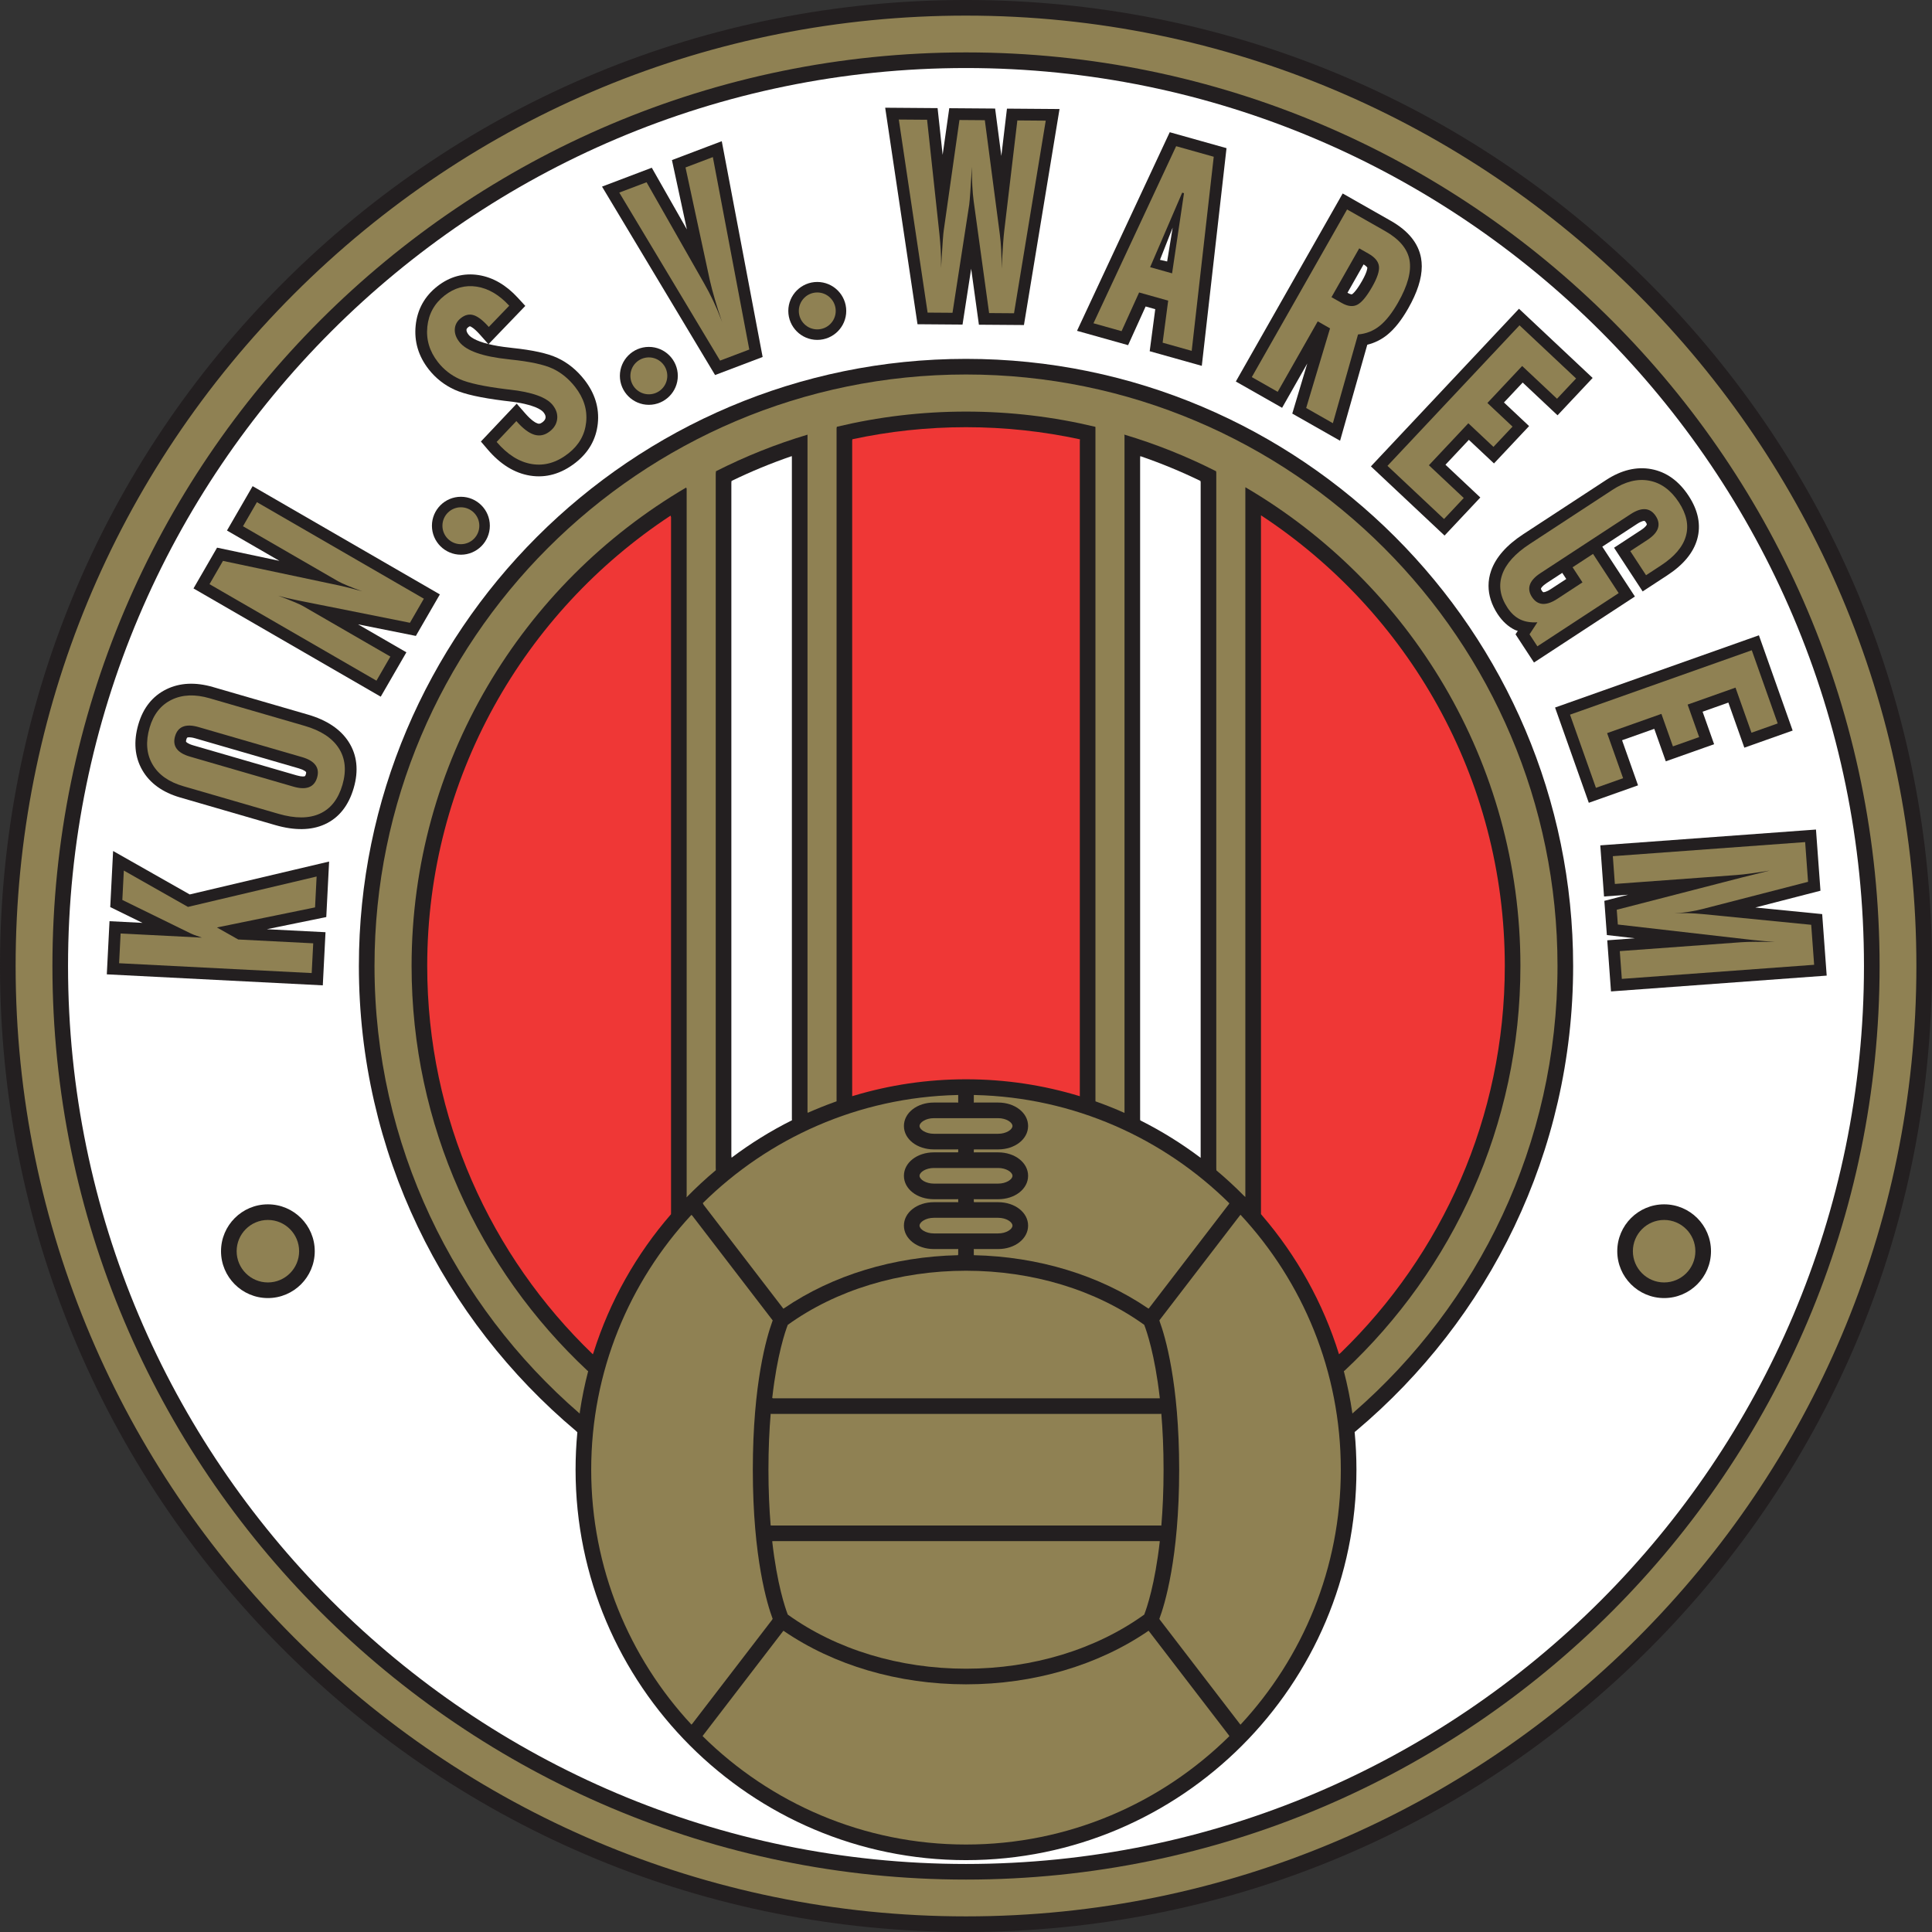 <?xml version="1.0" encoding="UTF-8"?>
<svg xmlns="http://www.w3.org/2000/svg" xmlns:xlink="http://www.w3.org/1999/xlink" width="529.8pt" height="529.8pt" viewBox="0 0 529.8 529.8" version="1.1">
<rect x="0" y="0" width="529.8" height="529.8" fill="#333333" stroke="none"/>
<g id="surface1">
<path style=" stroke:none;fill-rule:nonzero;fill:rgb(13.699%,12.199%,12.5%);fill-opacity:1;" d="M 77.59 77.586 C 27.555 127.617 0 194.141 0 264.898 C 0 335.652 27.555 402.176 77.59 452.211 C 127.621 502.242 194.145 529.801 264.902 529.801 C 335.656 529.801 402.18 502.242 452.215 452.211 C 502.246 402.176 529.805 335.652 529.805 264.898 C 529.805 194.141 502.246 127.617 452.215 77.586 C 402.18 27.551 335.656 -0.004 264.902 -0.004 C 194.145 -0.004 127.621 27.551 77.59 77.586 "/>
<path style=" stroke:none;fill-rule:nonzero;fill:rgb(100%,100%,100%);fill-opacity:1;" d="M 18.656 264.898 C 18.656 129.121 129.121 18.656 264.902 18.656 C 400.68 18.656 511.145 129.121 511.145 264.898 C 511.145 400.68 400.68 511.145 264.902 511.145 C 129.121 511.145 18.656 400.68 18.656 264.898 M 158.324 392.766 C 158 396.145 157.836 399.57 157.836 403.031 C 157.836 462.066 205.867 510.094 264.902 510.094 C 323.938 510.094 371.969 462.066 371.969 403.031 C 371.969 399.547 371.801 396.102 371.473 392.699 L 371.871 392.379 C 408.238 361.812 431.391 316.008 431.391 264.898 C 431.391 173.098 356.703 98.41 264.902 98.41 C 173.102 98.41 98.414 173.098 98.414 264.898 C 98.414 316.039 121.594 361.867 157.992 392.43 L 158.324 392.766 "/>
<path style=" stroke:none;fill-rule:nonzero;fill:rgb(13.699%,12.199%,12.5%);fill-opacity:1;" d="M 119.93 78.508 C 116.438 81.238 114.438 84.859 113.984 89.273 C 113.539 93.633 114.742 97.672 117.562 101.281 C 119.477 103.727 121.887 105.617 124.73 106.898 C 127.43 108.113 131.844 109.094 138.234 109.898 C 138.266 109.902 139.254 110.016 139.254 110.016 C 146.582 110.824 148.559 112.445 149.074 113.105 C 149.609 113.789 149.637 114.23 149.602 114.539 C 149.562 114.859 149.434 115.258 148.789 115.762 C 148.07 116.324 147.711 116.211 147.445 116.129 C 146.93 115.973 145.809 115.402 144.02 113.355 L 141.691 110.691 L 131.871 121.074 L 133.746 123.27 C 137.211 127.336 141.113 129.742 145.34 130.426 C 149.707 131.137 153.914 129.941 157.836 126.875 C 161.422 124.066 163.473 120.461 163.93 116.152 C 164.383 111.879 163.141 107.836 160.246 104.133 C 158.168 101.477 155.688 99.465 152.871 98.156 C 150.16 96.895 146.098 96 140.445 95.41 C 140.449 95.41 140.449 95.41 140.449 95.41 L 139.852 95.336 C 137.395 95.078 135.504 94.734 133.977 94.359 C 134.035 94.297 144.051 83.887 144.051 83.887 L 142.008 81.664 C 138.785 78.148 135.168 76.055 131.262 75.438 C 127.172 74.793 123.359 75.824 119.93 78.508 M 128.504 91.797 C 128.113 91.305 127.922 90.871 127.922 90.512 C 127.922 90.488 127.922 90.465 127.922 90.445 C 127.934 90.301 127.945 90.086 128.387 89.738 C 128.77 89.441 128.879 89.48 128.934 89.496 C 129.086 89.543 129.945 89.887 131.641 91.793 C 131.641 91.793 133.816 94.242 133.902 94.34 C 130.242 93.43 128.926 92.34 128.504 91.797 "/>
<path style=" stroke:none;fill-rule:nonzero;fill:rgb(13.699%,12.199%,12.5%);fill-opacity:1;" d="M 30.75 238.562 L 30.23 248.742 C 30.23 248.742 35.816 251.48 39.074 253.074 C 36.82 252.957 30.031 252.613 30.031 252.613 L 29.289 267.188 L 88.52 270.207 L 89.262 255.633 C 89.262 255.633 79.199 255.121 73.168 254.812 C 80.094 253.395 89.473 251.477 89.473 251.477 L 90.25 236.254 C 90.25 236.254 54.312 244.738 52.027 245.277 C 50.098 244.184 31.016 233.363 31.016 233.363 L 30.75 238.562 "/>
<path style=" stroke:none;fill-rule:nonzero;fill:rgb(13.699%,12.199%,12.5%);fill-opacity:1;" d="M 45.617 189.02 C 41.836 190.879 39.254 194.117 37.938 198.645 C 36.57 203.352 36.938 207.57 39.023 211.188 C 41.082 214.762 44.566 217.285 49.387 218.684 L 75.438 226.246 C 80.777 227.797 85.355 227.73 89.051 226.047 C 92.914 224.289 95.59 220.941 96.996 216.094 C 98.387 211.309 97.922 207.055 95.613 203.449 C 93.395 199.988 89.641 197.469 84.457 195.965 L 58.402 188.402 C 53.602 187.008 49.297 187.215 45.617 189.02 M 81.371 212.633 L 53 204.398 C 51.461 203.949 51.078 203.477 51.039 203.422 C 50.953 203.305 51.055 202.914 51.09 202.797 C 51.121 202.684 51.242 202.301 51.387 202.246 C 51.441 202.223 52.023 202.023 53.559 202.469 L 81.93 210.703 C 83.445 211.145 83.852 211.613 83.918 211.703 C 83.945 211.738 83.957 211.801 83.957 211.867 C 83.957 212.012 83.91 212.195 83.875 212.312 C 83.832 212.461 83.719 212.805 83.586 212.855 C 83.48 212.898 82.891 213.074 81.371 212.633 "/>
<path style=" stroke:none;fill-rule:nonzero;fill:rgb(13.699%,12.199%,12.5%);fill-opacity:1;" d="M 67.672 136.098 L 62.242 145.484 C 62.242 145.484 70.895 150.488 76.629 153.801 C 69.277 152.246 59.527 150.18 59.527 150.18 L 53.062 161.363 L 104.406 191.047 L 111.441 178.879 C 111.441 178.879 103.34 174.195 98.184 171.215 C 104.914 172.559 114.039 174.383 114.039 174.383 L 120.621 163 L 69.277 133.316 L 67.672 136.098 "/>
<path style=" stroke:none;fill-rule:nonzero;fill:rgb(13.699%,12.199%,12.5%);fill-opacity:1;" d="M 194.344 40.074 L 184.262 43.898 C 184.262 43.898 186.605 54.781 188.359 62.914 C 184.238 55.672 178.734 45.996 178.734 45.996 L 165.09 51.172 L 196.09 102.844 L 209.133 97.895 L 197.926 38.719 L 194.344 40.074 "/>
<path style=" stroke:none;fill-rule:nonzero;fill:rgb(13.699%,12.199%,12.5%);fill-opacity:1;" d="M 243.293 33.254 L 251.602 88.914 L 263.949 89.008 C 263.949 89.008 265.367 79.832 266.316 73.691 C 267.16 79.785 268.438 89.043 268.438 89.043 L 280.789 89.133 L 290.547 29.898 L 276.133 29.789 C 276.133 29.789 275.125 38.258 274.59 42.762 C 274 38.27 272.887 29.766 272.887 29.766 L 260.312 29.672 C 260.312 29.672 259.129 38.027 258.496 42.461 C 258.031 38.141 257.109 29.648 257.109 29.648 L 242.738 29.539 L 243.293 33.254 "/>
<path style=" stroke:none;fill-rule:nonzero;fill:rgb(13.699%,12.199%,12.5%);fill-opacity:1;" d="M 366.609 55.848 L 338.895 104.617 L 351.582 111.828 C 351.582 111.828 355.832 104.348 358.492 99.668 C 356.801 105.309 354.371 113.414 354.371 113.414 L 367.48 120.863 C 367.48 120.863 374.012 97.828 374.941 94.535 C 376.914 94.051 378.73 93.168 380.348 91.875 C 382.406 90.223 384.312 87.828 386.172 84.559 C 388.656 80.184 389.883 76.387 389.883 73.027 C 389.883 72.254 389.816 71.5 389.688 70.766 C 388.957 66.703 386.172 63.27 381.402 60.559 L 368.195 53.055 L 366.609 55.848 M 373.93 72.5 C 374.781 73.031 374.953 73.391 374.953 73.395 C 374.953 73.395 374.953 73.402 374.953 73.422 C 374.953 73.594 374.891 74.605 373.516 77.023 C 371.727 80.172 370.781 80.684 370.742 80.703 C 370.66 80.746 370.238 80.699 369.516 80.289 L 369.508 80.285 C 370.969 77.715 372.465 75.082 373.93 72.5 "/>
<path style=" stroke:none;fill-rule:nonzero;fill:rgb(13.699%,12.199%,12.5%);fill-opacity:1;" d="M 414.344 87.008 L 375.934 127.891 L 396.129 146.863 L 405.938 136.426 C 405.938 136.426 399.047 129.949 396.379 127.441 C 398.457 125.227 400.715 122.824 402.793 120.613 C 404.836 122.531 409.684 127.086 409.684 127.086 L 419.312 116.84 C 419.312 116.84 414.461 112.285 412.422 110.367 C 414.242 108.43 415.73 106.844 417.555 104.902 C 420.223 107.414 427.113 113.887 427.113 113.887 L 436.738 103.645 L 416.543 84.668 L 414.344 87.008 "/>
<path style=" stroke:none;fill-rule:nonzero;fill:rgb(13.699%,12.199%,12.5%);fill-opacity:1;" d="M 440.406 131.645 L 417.711 146.492 C 413.133 149.488 410.168 152.859 408.895 156.516 C 408.426 157.867 408.191 159.242 408.191 160.625 C 408.191 163.23 409.023 165.855 410.672 168.379 C 411.98 170.375 413.586 171.844 415.445 172.746 C 415.684 172.859 415.961 172.906 416.211 173.004 C 415.902 173.473 415.594 173.945 415.594 173.945 L 420.656 181.68 L 448.328 163.578 C 448.328 163.578 439.41 149.945 439.387 149.91 C 443.891 146.965 448.898 143.688 448.898 143.688 C 450.242 142.809 450.855 142.828 450.918 142.832 C 451.07 142.844 451.297 143.176 451.363 143.273 C 451.449 143.402 451.637 143.719 451.59 143.855 C 451.566 143.922 451.344 144.488 449.996 145.367 L 442.613 150.199 L 450.457 162.184 L 457.227 157.754 C 461.621 154.883 464.375 151.555 465.41 147.863 C 466.496 144.012 465.711 140.016 463.074 135.988 C 460.391 131.887 456.949 129.418 452.84 128.648 C 448.789 127.891 444.602 128.898 440.406 131.645 M 423.23 162.398 C 423.094 162.387 422.898 162.121 422.797 161.965 C 422.723 161.852 422.566 161.594 422.566 161.441 C 422.566 161.422 422.566 161.406 422.574 161.391 C 422.609 161.285 422.859 160.723 424.18 159.859 C 424.18 159.859 427.211 157.879 428.406 157.094 C 428.43 157.129 429.074 158.109 429.508 158.773 C 427.496 160.09 425.277 161.539 425.277 161.539 C 423.961 162.402 423.344 162.402 423.23 162.398 "/>
<path style=" stroke:none;fill-rule:nonzero;fill:rgb(13.699%,12.199%,12.5%);fill-opacity:1;" d="M 479.305 175.289 L 426.434 194.023 L 435.688 220.145 L 449.188 215.359 C 449.188 215.359 446.031 206.445 444.809 202.992 C 447.672 201.98 450.777 200.879 453.641 199.863 C 454.578 202.504 456.801 208.773 456.801 208.773 L 470.051 204.082 C 470.051 204.082 467.828 197.809 466.891 195.168 C 469.398 194.277 471.449 193.555 473.957 192.664 C 475.184 196.117 478.34 205.031 478.34 205.031 L 491.59 200.336 L 482.336 174.215 L 479.305 175.289 "/>
<path style=" stroke:none;fill-rule:nonzero;fill:rgb(13.699%,12.199%,12.5%);fill-opacity:1;" d="M 494.781 227.715 L 438.836 231.816 L 439.863 245.836 C 439.863 245.836 445.852 245.398 446.48 245.352 C 445.688 245.555 439.949 247.035 439.949 247.035 L 440.641 256.414 C 440.641 256.414 447.102 257.156 448.332 257.297 C 447.328 257.371 440.746 257.852 440.746 257.852 L 441.773 271.871 L 500.922 267.535 L 499.684 250.668 C 499.684 250.668 489.152 249.629 481.355 248.859 C 488.957 246.898 499.215 244.258 499.215 244.258 L 497.984 227.48 L 494.781 227.715 "/>
<path style=" stroke:none;fill-rule:nonzero;fill:rgb(13.699%,12.199%,12.5%);fill-opacity:1;" d="M 169.984 103.07 C 169.984 107.449 173.551 111.012 177.93 111.012 C 182.309 111.012 185.871 107.449 185.871 103.07 C 185.871 98.691 182.309 95.129 177.93 95.129 C 173.551 95.129 169.984 98.691 169.984 103.07 "/>
<path style=" stroke:none;fill-rule:nonzero;fill:rgb(13.699%,12.199%,12.5%);fill-opacity:1;" d="M 118.445 144.172 C 118.445 148.551 122.008 152.113 126.387 152.113 C 130.766 152.113 134.328 148.551 134.328 144.172 C 134.328 139.789 130.766 136.227 126.387 136.227 C 122.008 136.227 118.445 139.789 118.445 144.172 "/>
<path style=" stroke:none;fill-rule:nonzero;fill:rgb(13.699%,12.199%,12.5%);fill-opacity:1;" d="M 216.172 85.266 C 216.172 89.645 219.734 93.207 224.113 93.207 C 228.496 93.207 232.059 89.645 232.059 85.266 C 232.059 80.887 228.496 77.32 224.113 77.32 C 219.734 77.32 216.172 80.887 216.172 85.266 "/>
<path style=" stroke:none;fill-rule:nonzero;fill:rgb(13.699%,12.199%,12.5%);fill-opacity:1;" d="M 319.613 38.73 L 295.344 90.719 L 309.352 94.652 C 309.352 94.652 312.836 86.973 314.16 84.043 C 315.332 84.371 315.617 84.453 316.797 84.785 C 316.371 87.977 315.273 96.312 315.273 96.312 L 329.562 100.324 L 336.34 40.629 L 320.77 36.258 L 319.613 38.73 M 320.059 71.699 L 318.094 71.254 L 321.574 62.414 L 320.059 71.699 "/>
<path style=" stroke:none;fill-rule:nonzero;fill:rgb(56.099%,50.6%,32.5%);fill-opacity:1;" d="M 4.285 264.898 C 4.285 195.285 31.395 129.84 80.617 80.613 C 129.844 31.391 195.289 4.281 264.902 4.281 C 408.605 4.281 525.52 121.191 525.52 264.898 C 525.52 408.605 408.605 525.516 264.902 525.516 C 121.195 525.516 4.285 408.605 4.285 264.898 M 14.375 264.898 C 14.375 403.039 126.762 515.426 264.902 515.426 C 403.043 515.426 515.43 403.039 515.43 264.898 C 515.43 126.758 403.043 14.371 264.902 14.371 C 126.762 14.371 14.375 126.758 14.375 264.898 "/>
<path style=" stroke:none;fill-rule:nonzero;fill:rgb(56.099%,50.6%,32.5%);fill-opacity:1;" d="M 85.473 266.836 L 32.66 264.141 L 33.078 255.984 L 55.355 257.121 C 54.492 256.836 53.789 256.586 53.254 256.375 C 52.715 256.164 52.289 255.977 51.98 255.816 L 33.547 246.789 L 33.957 238.727 L 51.539 248.695 L 86.824 240.363 L 86.395 248.828 L 59.488 254.332 L 65.328 257.629 L 85.891 258.68 L 85.473 266.836 "/>
<path style=" stroke:none;fill-rule:nonzero;fill:rgb(56.099%,50.6%,32.5%);fill-opacity:1;" d="M 50.281 215.598 C 46.27 214.434 43.445 212.43 41.805 209.586 C 40.164 206.742 39.906 203.391 41.023 199.539 C 42.082 195.898 44.086 193.355 47.031 191.906 C 49.984 190.461 53.477 190.316 57.508 191.488 L 83.562 199.051 C 88 200.34 91.113 202.383 92.91 205.184 C 94.703 207.984 95.035 211.324 93.91 215.199 C 92.773 219.121 90.711 221.766 87.719 223.121 C 84.73 224.484 80.934 224.496 76.336 223.16 L 50.281 215.598 M 82.828 207.617 L 54.453 199.383 C 52.695 198.871 51.277 198.832 50.199 199.258 C 49.125 199.684 48.395 200.566 48.004 201.902 C 47.617 203.242 47.762 204.379 48.441 205.312 C 49.125 206.25 50.344 206.973 52.102 207.484 L 80.477 215.719 C 82.234 216.23 83.656 216.273 84.746 215.852 C 85.836 215.43 86.574 214.547 86.961 213.211 C 87.348 211.871 87.199 210.734 86.504 209.797 C 85.812 208.855 84.586 208.129 82.828 207.617 "/>
<path style=" stroke:none;fill-rule:nonzero;fill:rgb(56.099%,50.6%,32.5%);fill-opacity:1;" d="M 103.234 186.656 L 57.453 160.191 L 61.145 153.809 L 93.66 160.691 C 94.285 160.832 95.098 161.031 96.105 161.289 C 97.109 161.547 98.18 161.836 99.316 162.156 C 97.855 161.617 96.516 161.102 95.301 160.594 C 94.086 160.09 93.219 159.684 92.688 159.379 L 66.633 144.312 L 70.453 137.707 L 116.23 164.176 L 112.414 170.781 L 82.156 164.734 C 82.027 164.715 81.84 164.676 81.59 164.617 C 79.516 164.211 77.762 163.789 76.324 163.352 C 78.078 164.023 79.527 164.598 80.668 165.078 C 81.816 165.555 82.633 165.934 83.117 166.215 L 107.051 180.051 L 103.234 186.656 "/>
<path style=" stroke:none;fill-rule:nonzero;fill:rgb(56.099%,50.6%,32.5%);fill-opacity:1;" d="M 136.191 121.184 L 141.598 115.469 C 143.367 117.492 145 118.738 146.492 119.199 C 147.98 119.66 149.406 119.359 150.77 118.293 C 151.953 117.367 152.633 116.242 152.789 114.922 C 152.949 113.605 152.555 112.336 151.605 111.125 C 149.906 108.953 145.945 107.52 139.727 106.836 C 139.242 106.777 138.879 106.738 138.637 106.711 C 132.625 105.953 128.43 105.039 126.051 103.969 C 123.676 102.898 121.688 101.34 120.094 99.301 C 117.789 96.359 116.82 93.125 117.184 89.602 C 117.543 86.078 119.117 83.223 121.91 81.039 C 124.625 78.918 127.574 78.109 130.762 78.609 C 133.945 79.113 136.906 80.855 139.641 83.836 L 134.039 89.656 C 132.465 87.883 131.086 86.809 129.902 86.434 C 128.715 86.059 127.555 86.312 126.41 87.211 C 125.359 88.027 124.797 89.035 124.719 90.23 C 124.637 91.426 125.055 92.605 125.969 93.777 C 127.863 96.199 132.355 97.781 139.445 98.523 C 139.719 98.559 139.941 98.586 140.113 98.605 C 145.355 99.152 149.156 99.973 151.516 101.066 C 153.875 102.164 155.941 103.848 157.715 106.113 C 160.094 109.152 161.098 112.387 160.734 115.812 C 160.371 119.242 158.746 122.082 155.855 124.344 C 152.656 126.848 149.32 127.82 145.852 127.254 C 142.383 126.691 139.164 124.672 136.191 121.184 "/>
<path style=" stroke:none;fill-rule:nonzero;fill:rgb(56.099%,50.6%,32.5%);fill-opacity:1;" d="M 169.82 52.812 L 177.301 49.977 L 192.973 77.512 C 193.98 79.27 194.859 80.949 195.613 82.555 C 196.363 84.156 197.062 85.805 197.699 87.488 L 198.039 88.379 C 197.285 86.188 196.625 84.113 196.051 82.152 C 195.477 80.191 195.012 78.434 194.656 76.871 L 187.984 45.922 L 195.48 43.078 L 205.473 95.848 L 197.461 98.887 L 169.82 52.812 "/>
<path style=" stroke:none;fill-rule:nonzero;fill:rgb(56.099%,50.6%,32.5%);fill-opacity:1;" d="M 246.473 32.781 L 254.227 32.84 L 257.617 64.207 C 257.777 65.793 257.895 67.258 257.969 68.598 C 258.047 69.941 258.078 71.242 258.07 72.512 L 258.062 73.535 C 258.094 72.855 258.148 71.891 258.23 70.648 C 258.48 66.457 258.672 63.961 258.801 63.156 L 263.102 32.906 L 270.062 32.961 L 274.18 64.293 C 274.34 65.516 274.461 66.906 274.547 68.465 C 274.633 70.027 274.668 71.758 274.652 73.66 C 274.656 73.32 274.684 72.809 274.738 72.125 C 274.992 67.691 275.207 64.742 275.391 63.281 L 278.98 33.023 L 286.766 33.086 L 278.066 85.902 L 271.238 85.852 L 267 55.133 C 266.84 53.938 266.715 52.535 266.629 50.926 C 266.543 49.316 266.508 47.586 266.523 45.73 C 266.355 48.609 266.207 50.91 266.086 52.641 C 265.965 54.371 265.863 55.527 265.785 56.113 L 261.199 85.773 L 254.371 85.723 L 246.473 32.781 "/>
<path style=" stroke:none;fill-rule:nonzero;fill:rgb(56.099%,50.6%,32.5%);fill-opacity:1;" d="M 299.855 88.648 L 322.527 40.09 L 332.836 42.984 L 326.793 96.211 L 318.82 93.973 L 320.344 82.441 L 312.371 80.203 L 307.562 90.812 L 299.855 88.648 M 315.391 73.266 L 321.414 74.957 L 324.68 52.977 L 324.184 52.836 L 315.391 73.266 "/>
<path style=" stroke:none;fill-rule:nonzero;fill:rgb(56.099%,50.6%,32.5%);fill-opacity:1;" d="M 361.355 88.125 L 350.375 107.445 L 343.273 103.41 L 369.402 57.438 L 379.812 63.352 C 383.734 65.578 385.969 68.242 386.523 71.332 C 387.078 74.426 386.031 78.305 383.379 82.973 C 381.738 85.855 380.059 87.988 378.34 89.363 C 376.617 90.746 374.641 91.527 372.402 91.715 L 365.508 116.047 L 358.184 111.883 L 364.73 90.043 L 361.355 88.125 M 372.73 68.105 L 365.125 81.492 L 367.93 83.082 C 369.582 84.023 371.012 84.184 372.219 83.559 C 373.422 82.938 374.785 81.289 376.309 78.609 C 377.684 76.191 378.297 74.324 378.145 73.016 C 377.992 71.711 377.039 70.555 375.277 69.555 L 372.73 68.105 "/>
<path style=" stroke:none;fill-rule:nonzero;fill:rgb(56.099%,50.6%,32.5%);fill-opacity:1;" d="M 380.477 127.746 L 416.684 89.211 L 432.199 103.785 L 426.973 109.344 L 417.41 100.363 L 407.879 110.508 L 414.77 116.984 L 409.543 122.547 L 402.652 116.07 L 391.836 127.582 L 401.398 136.566 L 395.988 142.324 L 380.477 127.746 "/>
<path style=" stroke:none;fill-rule:nonzero;fill:rgb(56.099%,50.6%,32.5%);fill-opacity:1;" d="M 419.469 149.184 L 442.168 134.332 C 445.664 132.047 449.023 131.203 452.25 131.809 C 455.477 132.41 458.191 134.391 460.387 137.746 C 462.5 140.977 463.145 144.059 462.316 146.992 C 461.492 149.93 459.211 152.621 455.469 155.066 L 451.387 157.738 L 447.062 151.129 L 451.758 148.059 C 453.289 147.055 454.246 146.004 454.629 144.906 C 455.004 143.812 454.816 142.684 454.055 141.516 C 453.289 140.352 452.328 139.723 451.176 139.629 C 450.02 139.539 448.676 139.996 447.141 141 L 422.422 157.172 C 420.891 158.172 419.93 159.223 419.543 160.324 C 419.156 161.426 419.344 162.559 420.105 163.723 C 420.871 164.891 421.832 165.516 422.996 165.602 C 424.16 165.688 425.508 165.23 427.035 164.23 L 433.953 159.703 L 431.242 155.559 L 436.848 151.895 L 443.879 162.648 L 421.586 177.234 L 419.434 173.945 L 421.594 170.645 C 419.762 170.762 418.18 170.5 416.848 169.855 C 415.516 169.207 414.352 168.133 413.363 166.617 C 411.371 163.57 410.891 160.555 411.93 157.57 C 412.969 154.586 415.48 151.793 419.469 149.184 "/>
<path style=" stroke:none;fill-rule:nonzero;fill:rgb(56.099%,50.6%,32.5%);fill-opacity:1;" d="M 430.535 195.977 L 480.379 178.316 L 487.488 198.383 L 480.297 200.93 L 475.914 188.562 L 462.789 193.215 L 465.945 202.125 L 458.754 204.676 L 455.598 195.762 L 440.707 201.039 L 445.09 213.402 L 437.645 216.043 L 430.535 195.977 "/>
<path style=" stroke:none;fill-rule:nonzero;fill:rgb(56.099%,50.6%,32.5%);fill-opacity:1;" d="M 442.277 234.785 L 495.016 230.922 L 495.812 241.816 L 466.984 249.246 C 465.836 249.551 464.594 249.809 463.266 250.016 C 461.938 250.223 460.555 250.379 459.121 250.484 C 460.336 250.395 461.594 250.371 462.891 250.41 C 464.191 250.449 465.562 250.535 467.016 250.676 L 496.676 253.602 L 497.48 264.566 L 444.742 268.434 L 444.184 260.82 L 477.484 258.383 C 478.43 258.312 479.711 258.273 481.324 258.266 C 482.938 258.254 484.734 258.277 486.719 258.328 C 486.004 258.258 485.02 258.172 483.766 258.066 C 481.379 257.852 479.84 257.695 479.148 257.598 L 443.648 253.523 L 443.352 249.477 L 477.938 240.559 C 479.328 240.211 480.855 239.836 482.512 239.434 C 484.168 239.027 485.09 238.797 485.281 238.73 C 483.496 239.035 481.82 239.293 480.262 239.504 C 478.699 239.719 477.324 239.867 476.133 239.957 L 442.832 242.398 L 442.277 234.785 "/>
<path style=" stroke:none;fill-rule:nonzero;fill:rgb(56.099%,50.6%,32.5%);fill-opacity:1;" d="M 252.16 336.094 C 252.16 335.102 253.879 333.949 256.09 333.949 L 273.715 333.949 C 275.93 333.949 277.645 335.102 277.645 336.094 C 277.645 337.086 275.93 338.234 273.715 338.234 L 256.09 338.234 C 253.879 338.234 252.16 337.086 252.16 336.094 "/>
<path style=" stroke:none;fill-rule:nonzero;fill:rgb(56.099%,50.6%,32.5%);fill-opacity:1;" d="M 252.16 322.434 C 252.16 321.441 253.879 320.289 256.09 320.289 L 273.715 320.289 C 275.93 320.289 277.645 321.441 277.645 322.434 C 277.645 323.422 275.93 324.574 273.715 324.574 L 256.09 324.574 C 253.879 324.574 252.16 323.422 252.16 322.434 "/>
<path style=" stroke:none;fill-rule:nonzero;fill:rgb(56.099%,50.6%,32.5%);fill-opacity:1;" d="M 267.402 315.195 L 273.715 315.195 C 278.32 315.195 281.93 312.371 281.93 308.77 C 281.93 305.168 278.32 302.344 273.715 302.344 L 267.27 302.344 L 267.043 302.363 L 267.043 300.27 L 267.402 300.281 C 294.535 300.93 319.098 312.148 337.121 329.969 L 336.957 330.246 L 315 358.848 L 314.719 358.707 C 301.469 349.688 284.711 344.586 267.047 344.203 L 267.043 343.91 L 267.043 342.484 L 267.223 342.52 L 273.715 342.52 C 278.32 342.52 281.93 339.695 281.93 336.094 C 281.93 332.488 278.32 329.668 273.715 329.668 L 267.312 329.668 L 267.043 329.629 L 267.043 328.828 L 267.355 328.855 L 273.715 328.855 C 278.32 328.855 281.93 326.035 281.93 322.434 C 281.93 318.828 278.32 316.004 273.715 316.004 L 267.312 316.004 L 267.043 316.02 L 267.043 315.219 L 267.402 315.195 "/>
<path style=" stroke:none;fill-rule:nonzero;fill:rgb(56.099%,50.6%,32.5%);fill-opacity:1;" d="M 252.16 308.77 C 252.16 307.781 253.879 306.629 256.09 306.629 L 273.715 306.629 C 275.93 306.629 277.645 307.781 277.645 308.77 C 277.645 309.762 275.93 310.91 273.715 310.91 L 256.09 310.91 C 253.879 310.91 252.16 309.762 252.16 308.77 "/>
<path style=" stroke:none;fill-rule:nonzero;fill:rgb(56.099%,50.6%,32.5%);fill-opacity:1;" d="M 317.691 422.613 L 212.066 422.613 L 211.758 422.648 C 213.094 434.5 215.34 440.98 216.027 442.758 C 229.312 452.324 246.633 457.598 264.902 457.598 C 283.172 457.598 300.492 452.324 313.777 442.758 C 314.465 440.98 316.711 434.492 318.047 422.625 L 317.691 422.613 "/>
<path style=" stroke:none;fill-rule:nonzero;fill:rgb(56.099%,50.6%,32.5%);fill-opacity:1;" d="M 318.012 383.098 C 316.668 371.445 314.457 365.062 313.777 363.305 C 300.492 353.738 283.172 348.465 264.902 348.465 C 246.633 348.465 229.312 353.738 216.027 363.305 C 215.34 365.078 213.102 371.539 211.766 383.355 L 211.977 383.449 L 318.051 383.449 L 318.012 383.098 "/>
<path style=" stroke:none;fill-rule:nonzero;fill:rgb(56.099%,50.6%,32.5%);fill-opacity:1;" d="M 318.094 387.73 L 211.531 387.73 L 211.34 387.688 C 210.965 392.156 210.727 397.262 210.727 403.027 C 210.727 403.031 210.727 403.035 210.727 403.035 C 210.727 408.77 210.961 413.852 211.332 418.301 L 211.617 418.332 L 318.141 418.332 L 318.469 418.344 C 318.84 413.883 319.078 408.789 319.078 403.039 C 319.078 403.035 319.078 403.023 319.078 403.023 C 319.078 397.258 318.84 392.156 318.465 387.691 L 318.094 387.73 "/>
<path style=" stroke:none;fill-rule:nonzero;fill:rgb(56.099%,50.6%,32.5%);fill-opacity:1;" d="M 262.359 315.195 L 256.09 315.195 C 251.484 315.195 247.875 312.371 247.875 308.77 C 247.875 305.168 251.484 302.344 256.09 302.344 L 262.402 302.344 L 262.762 302.363 L 262.762 300.266 L 262.492 300.277 C 235.344 300.906 210.766 312.109 192.727 329.926 L 192.953 330.387 L 214.82 358.871 L 215.016 358.754 C 228.266 349.711 245.035 344.594 262.715 344.203 L 262.762 343.867 L 262.762 342.484 L 262.492 342.52 L 256.09 342.52 C 251.484 342.52 247.875 339.695 247.875 336.094 C 247.875 332.488 251.484 329.668 256.09 329.668 L 262.492 329.668 L 262.762 329.676 L 262.762 328.828 L 262.316 328.855 L 256.09 328.855 C 251.484 328.855 247.875 326.035 247.875 322.434 C 247.875 318.828 251.484 316.004 256.09 316.004 L 262.449 316.004 L 262.762 315.977 L 262.762 315.172 L 262.359 315.195 "/>
<path style=" stroke:none;fill-rule:nonzero;fill:rgb(56.099%,50.6%,32.5%);fill-opacity:1;" d="M 182.988 103.07 C 182.988 105.863 180.723 108.129 177.93 108.129 C 175.133 108.129 172.867 105.863 172.867 103.07 C 172.867 100.273 175.133 98.008 177.93 98.008 C 180.723 98.008 182.988 100.273 182.988 103.07 "/>
<path style=" stroke:none;fill-rule:nonzero;fill:rgb(56.099%,50.6%,32.5%);fill-opacity:1;" d="M 131.445 144.172 C 131.445 146.965 129.18 149.23 126.387 149.23 C 123.59 149.23 121.324 146.965 121.324 144.172 C 121.324 141.375 123.59 139.109 126.387 139.109 C 129.18 139.109 131.445 141.375 131.445 144.172 "/>
<path style=" stroke:none;fill-rule:nonzero;fill:rgb(56.099%,50.6%,32.5%);fill-opacity:1;" d="M 229.176 85.266 C 229.176 88.059 226.91 90.324 224.113 90.324 C 221.32 90.324 219.055 88.059 219.055 85.266 C 219.055 82.469 221.32 80.203 224.113 80.203 C 226.91 80.203 229.176 82.469 229.176 85.266 "/>
<path style=" stroke:none;fill-rule:nonzero;fill:rgb(13.699%,12.199%,12.5%);fill-opacity:1;" d="M 60.609 343.109 C 60.609 350.195 66.375 355.961 73.461 355.961 C 80.547 355.961 86.312 350.195 86.312 343.109 C 86.312 336.02 80.547 330.258 73.461 330.258 C 66.375 330.258 60.609 336.02 60.609 343.109 "/>
<path style=" stroke:none;fill-rule:nonzero;fill:rgb(56.099%,50.6%,32.5%);fill-opacity:1;" d="M 64.895 343.109 C 64.895 338.383 68.738 334.539 73.461 334.539 C 78.184 334.539 82.027 338.383 82.027 343.109 C 82.027 347.832 78.184 351.676 73.461 351.676 C 68.738 351.676 64.895 347.832 64.895 343.109 "/>
<path style=" stroke:none;fill-rule:nonzero;fill:rgb(13.699%,12.199%,12.5%);fill-opacity:1;" d="M 443.492 343.109 C 443.492 350.195 449.258 355.961 456.344 355.961 C 463.43 355.961 469.195 350.195 469.195 343.109 C 469.195 336.02 463.43 330.258 456.344 330.258 C 449.258 330.258 443.492 336.02 443.492 343.109 "/>
<path style=" stroke:none;fill-rule:nonzero;fill:rgb(56.099%,50.6%,32.5%);fill-opacity:1;" d="M 447.773 343.109 C 447.773 338.383 451.617 334.539 456.344 334.539 C 461.066 334.539 464.91 338.383 464.91 343.109 C 464.91 347.832 461.066 351.676 456.344 351.676 C 451.617 351.676 447.773 347.832 447.773 343.109 "/>
<path style=" stroke:none;fill-rule:nonzero;fill:rgb(100%,100%,100%);fill-opacity:1;" d="M 200.555 316.867 L 200.555 132.391 L 200.605 131.887 C 205.941 129.297 211.453 127.02 217.121 125.074 L 217.152 125.492 L 217.152 306.762 L 217.18 307.199 C 211.336 310.121 205.793 313.562 200.617 317.465 L 200.555 316.867 "/>
<path style=" stroke:none;fill-rule:nonzero;fill:rgb(93.7%,21.599%,21.199%);fill-opacity:1;" d="M 367.188 371.367 C 362.801 357.223 355.555 344.324 346.129 333.352 L 345.789 332.934 L 345.789 141.828 L 345.793 141.312 C 386.027 167.734 412.652 213.266 412.652 264.898 C 412.652 306.477 395.387 344.102 367.652 370.973 L 367.188 371.367 "/>
<path style=" stroke:none;fill-rule:nonzero;fill:rgb(100%,100%,100%);fill-opacity:1;" d="M 329.246 317.508 C 324.074 313.605 318.539 310.164 312.703 307.238 L 312.648 306.961 L 312.648 125.562 L 312.699 125.082 C 318.359 127.023 323.863 129.297 329.191 131.883 L 329.25 132.254 L 329.25 316.602 L 329.246 317.508 "/>
<path style=" stroke:none;fill-rule:nonzero;fill:rgb(93.7%,21.599%,21.199%);fill-opacity:1;" d="M 233.691 300.602 L 233.691 120.809 L 233.75 120.453 C 243.797 118.289 254.219 117.148 264.902 117.148 C 275.621 117.148 286.078 118.297 296.152 120.477 L 296.113 121.008 L 296.113 300.336 L 296.125 300.609 C 286.242 297.59 275.758 295.965 264.902 295.965 C 254.258 295.965 243.969 297.527 234.258 300.434 L 233.691 300.602 "/>
<path style=" stroke:none;fill-rule:nonzero;fill:rgb(56.099%,50.6%,32.5%);fill-opacity:1;" d="M 158.973 387.637 C 124.527 357.871 102.699 313.887 102.699 264.898 C 102.699 175.461 175.465 102.695 264.902 102.695 C 354.34 102.695 427.105 175.461 427.105 264.898 C 427.105 313.723 405.422 357.578 371.176 387.34 L 370.859 387.621 C 370.289 383.668 369.5 379.785 368.508 375.984 L 368.727 375.863 C 398.379 348.102 416.934 308.625 416.934 264.898 C 416.934 208.984 386.594 160.023 341.512 133.613 L 341.504 134.129 L 341.504 328.246 L 341.09 327.879 C 338.691 325.449 336.184 323.137 333.566 320.941 L 333.535 320.352 L 333.535 129.711 L 333.492 129.234 C 325.48 125.168 317.059 121.789 308.309 119.176 L 308.367 119.535 L 308.367 304.852 L 308.355 305.184 C 305.762 304.023 303.109 302.969 300.41 302.016 L 300.398 301.707 L 300.398 117.461 L 300.383 117.047 C 288.996 114.312 277.113 112.867 264.902 112.867 C 252.711 112.867 240.852 114.309 229.48 117.031 L 229.406 117.461 L 229.406 302.008 L 228.824 302.219 C 226.34 303.113 223.902 304.094 221.508 305.156 L 221.438 304.887 L 221.438 119.195 C 212.715 121.801 204.32 125.172 196.328 129.227 L 196.27 129.977 L 196.27 320.148 L 196.293 320.898 C 193.492 323.242 190.809 325.727 188.262 328.344 L 188.301 327.777 L 188.301 134.062 L 188.172 133.688 C 143.152 160.113 112.867 209.035 112.867 264.898 C 112.867 308.613 131.414 348.082 161.055 375.84 L 161.289 376.012 C 160.344 379.629 159.586 383.32 159.023 387.074 L 158.973 387.637 "/>
<path style=" stroke:none;fill-rule:nonzero;fill:rgb(93.7%,21.599%,21.199%);fill-opacity:1;" d="M 162.574 371.383 C 134.59 344.48 117.152 306.688 117.152 264.898 C 117.152 213.32 143.719 167.832 183.887 141.395 L 184.016 141.828 L 184.016 332.332 L 184.004 332.973 C 174.535 343.891 167.234 356.738 162.781 370.836 L 162.574 371.383 "/>
<path style=" stroke:none;fill-rule:nonzero;fill:rgb(56.099%,50.6%,32.5%);fill-opacity:1;" d="M 189.613 472.93 C 172.562 454.574 162.121 430 162.121 403.031 C 162.121 376.07 172.555 351.504 189.594 333.152 L 189.828 333.348 L 211.898 362.098 L 211.766 362.445 C 210.277 366.527 206.441 379.355 206.441 403.031 C 206.441 427.324 210.48 440.195 211.879 443.918 L 211.703 444.223 L 189.891 472.633 L 189.613 472.93 "/>
<path style=" stroke:none;fill-rule:nonzero;fill:rgb(56.099%,50.6%,32.5%);fill-opacity:1;" d="M 317.938 362.055 L 339.934 333.402 L 340.176 333.117 C 357.238 351.473 367.684 376.055 367.684 403.031 C 367.684 430.008 357.234 454.594 340.172 472.949 L 339.938 472.664 L 318.062 444.172 L 317.926 443.918 C 319.324 440.195 323.359 427.324 323.359 403.031 C 323.359 379.156 319.461 366.312 318 362.344 L 317.938 362.055 "/>
<path style=" stroke:none;fill-rule:nonzero;fill:rgb(56.099%,50.6%,32.5%);fill-opacity:1;" d="M 337.113 476.102 C 318.539 494.461 293.02 505.812 264.902 505.812 C 236.77 505.812 211.242 494.453 192.664 476.078 L 192.91 475.734 L 214.621 447.457 L 214.84 447.188 C 228.66 456.68 246.344 461.883 264.902 461.883 C 283.465 461.883 301.152 456.676 314.977 447.18 L 315.16 447.426 L 337.004 475.879 L 337.113 476.102 "/>
</g>
</svg>
